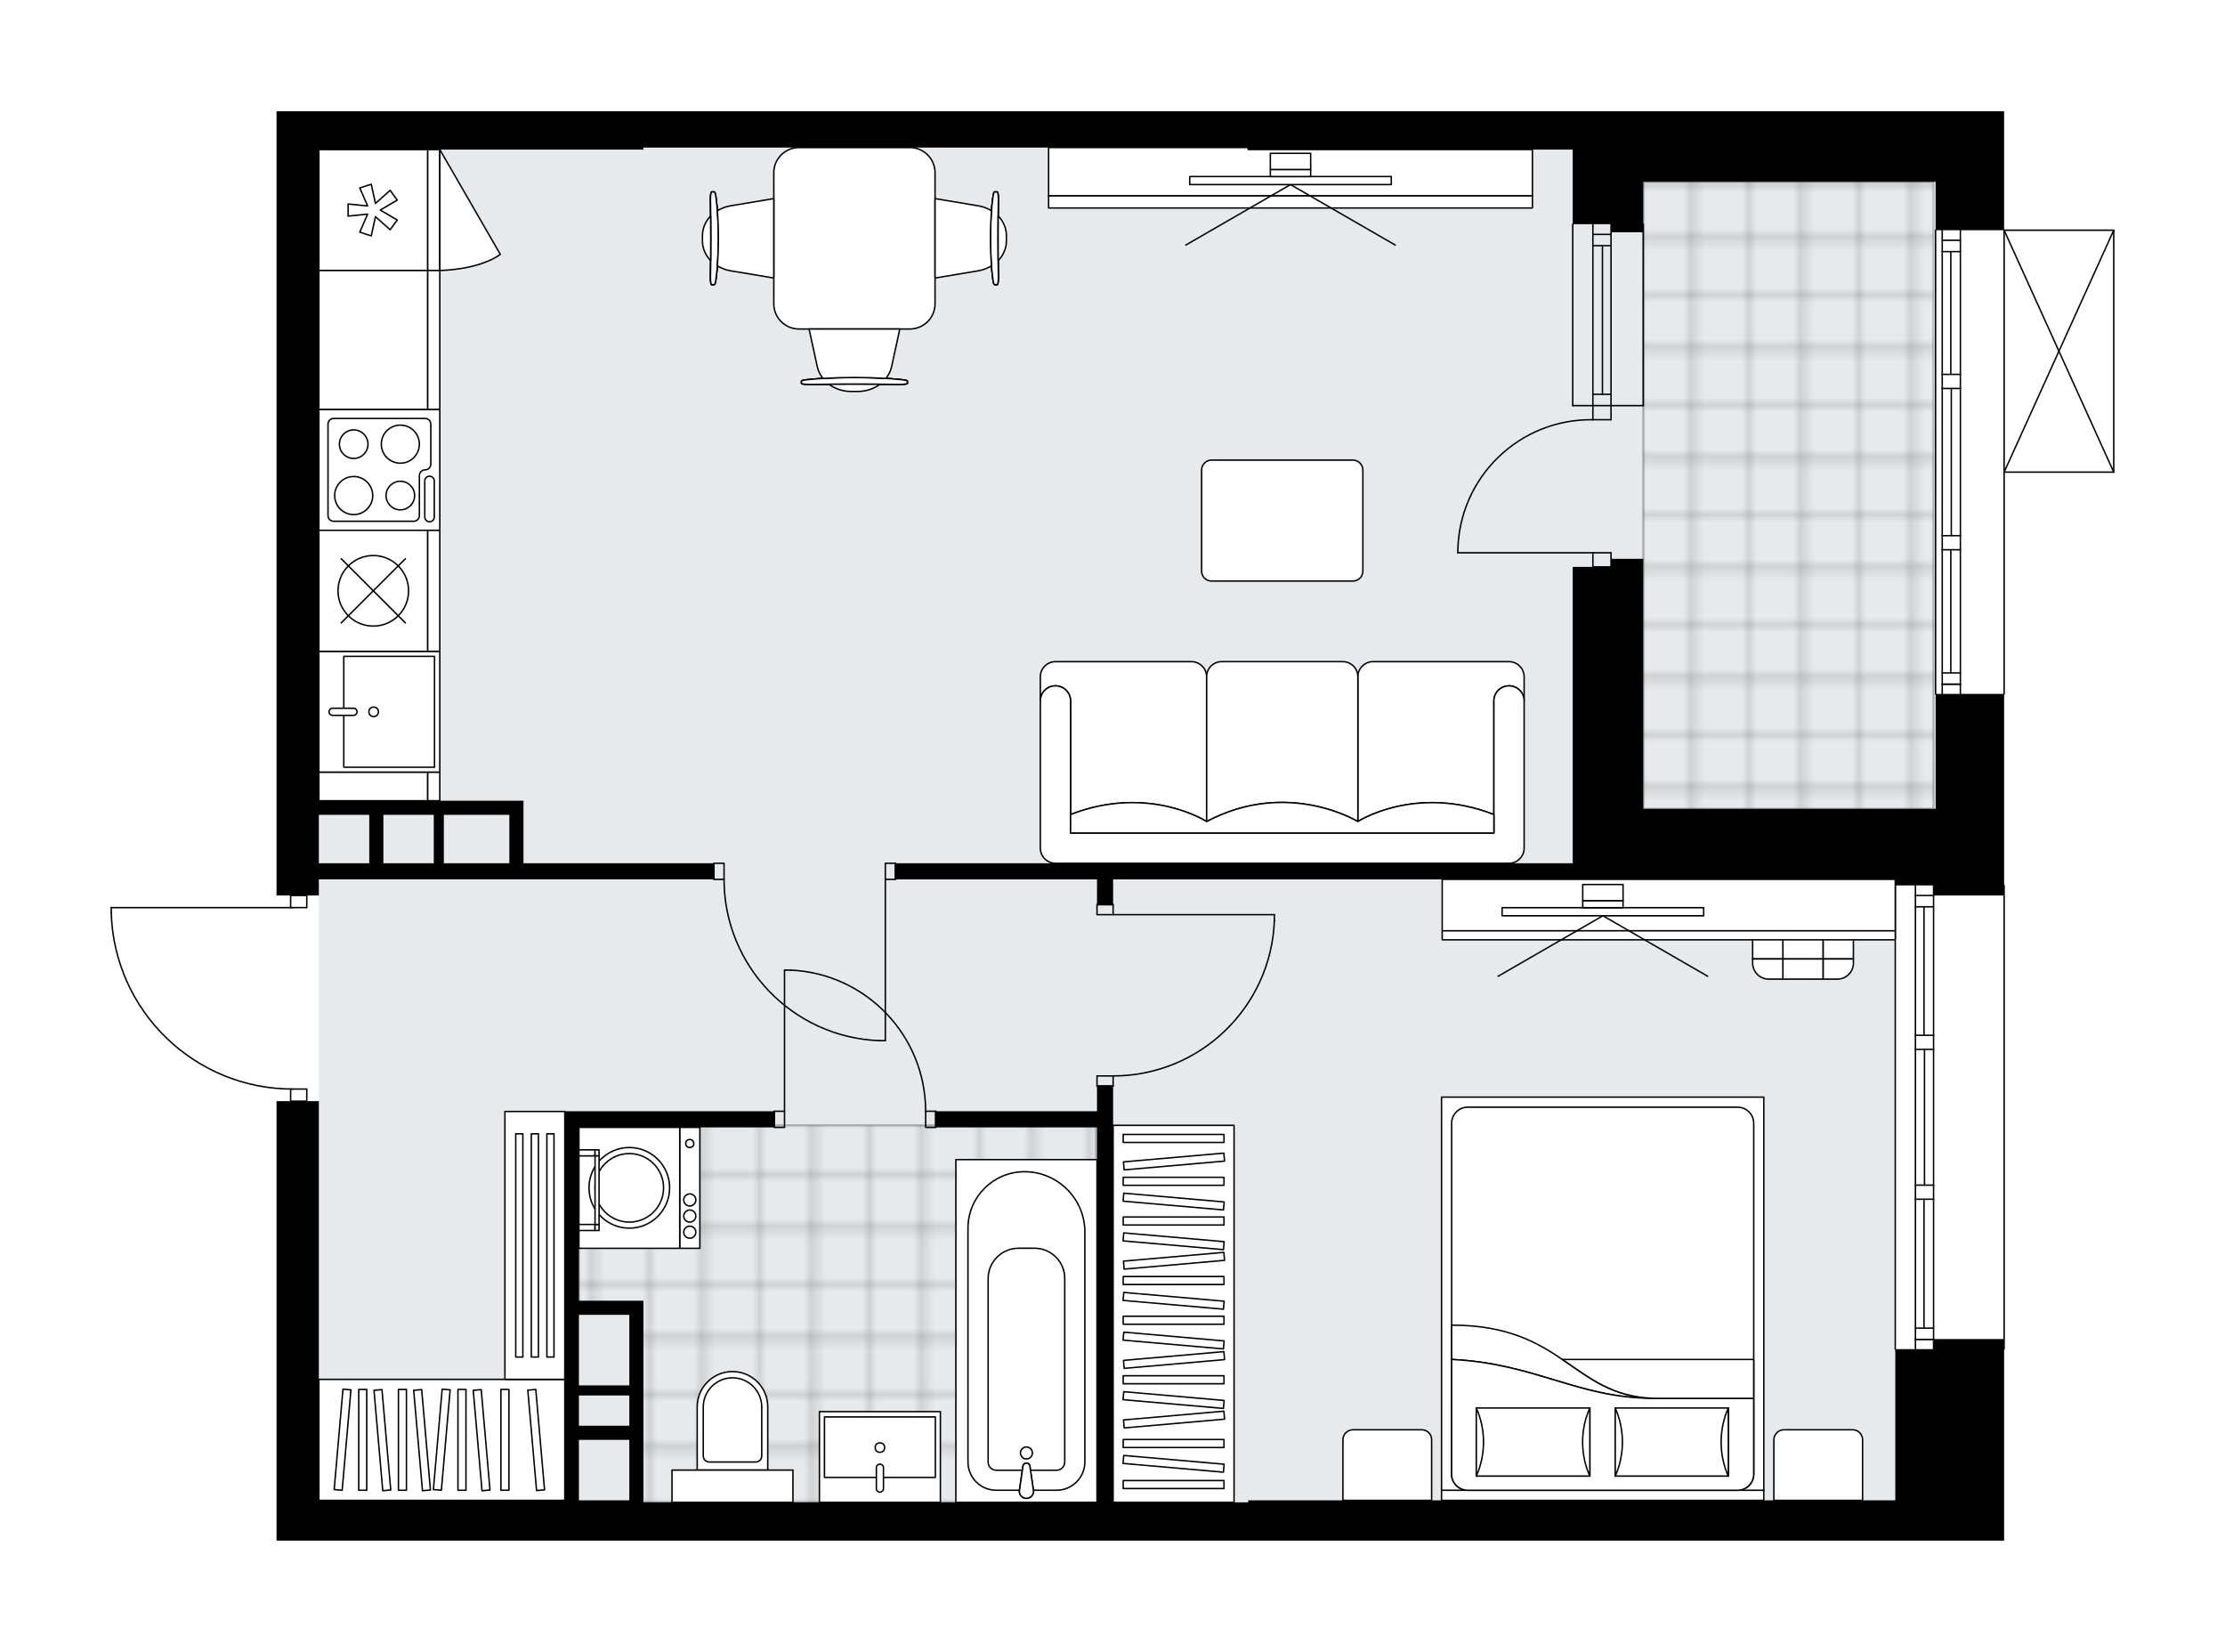 <svg xmlns="http://www.w3.org/2000/svg" xmlns:xlink="http://www.w3.org/1999/xlink" height="1484.72px" id="Layer_1" style="enable-background:new 0 0 2000 1484.72;" version="1.1" viewBox="0 0 2000 1484.72" width="2000px" x="0px" y="0px" xml:space="preserve">
<style type="text/css">
	.st0{fill:none;}
	.st1{opacity:0.25;fill:none;stroke:#000000;stroke-width:0.4;stroke-miterlimit:10;}
	.st2{fill:#FFFFFF;}
	.st3{fill:#E7EAEC;}
	
		.st4{fill:url(#SVGID_1_);stroke:#000000;stroke-width:2;stroke-linecap:round;stroke-linejoin:round;stroke-miterlimit:10;stroke-opacity:0.25;}
	
		.st5{fill:url(#SVGID_00000158730931149298226330000002073509644809171856_);stroke:#000000;stroke-width:2;stroke-linecap:round;stroke-linejoin:round;stroke-miterlimit:10;stroke-opacity:0.25;}
	.st6{fill:none;stroke:#000000;stroke-width:1.3;stroke-linecap:round;stroke-linejoin:round;stroke-miterlimit:10;}
	.st7{fill:#FFFFFF;stroke:#000000;stroke-width:1.3;stroke-linecap:round;stroke-linejoin:round;stroke-miterlimit:10;}
	.st8{fill:none;stroke:#000000;stroke-width:1.3;stroke-linecap:round;stroke-linejoin:round;stroke-dasharray:1.812;}
	.st9{fill:none;stroke:#000000;stroke-width:1.3;stroke-linecap:round;stroke-linejoin:round;}
	.st10{fill:none;stroke:#000000;stroke-width:1.3;stroke-linecap:round;stroke-linejoin:round;stroke-dasharray:10.052,10.052;}
	.st11{font-family: 'Arial-BoldMT','Arial'; font-weight:bold;}
	.st12{font-size:94.972px;}
	.st13{font-size:80.361px;}
	.st14{font-family: 'ArialMT','Arial';}
	.st15{font-size:40px;}
</style>
<pattern height="14.57" id="New_Pattern_Swatch_2" patternUnits="userSpaceOnUse" style="overflow:visible;" viewBox="7.49 -22.06 14.57 14.57" width="14.57" x="2510.7" y="-4936.28">
	<g>
		<rect class="st0" height="14.57" width="14.57" x="7.49" y="-22.06" />
		<g>
			<rect class="st1" height="7.29" width="7.29" x="14.77" y="-7.49" />
		</g>
		<g>
			<rect class="st1" height="7.29" width="7.29" x="0.2" y="-7.49" />
		</g>
		<g>
			<rect class="st1" height="7.29" width="7.29" x="22.06" y="-14.77" />
		</g>
		<g>
			<rect class="st1" height="7.29" width="7.29" x="7.49" y="-14.77" />
			<rect class="st1" height="7.29" width="7.29" x="14.77" y="-22.06" />
		</g>
		<g>
			<rect class="st1" height="7.29" width="7.29" x="0.2" y="-22.06" />
		</g>
		<g>
			<rect class="st1" height="7.29" width="7.29" x="22.06" y="-29.35" />
		</g>
		<g>
			<rect class="st1" height="7.29" width="7.29" x="7.49" y="-29.35" />
		</g>
	</g>
</pattern>
<path class="st2" d="M1900.63,206.82  c0,0.03,0.02,0.06,0.02,0.09v217.44c0,0.03-0.01,0.06-0.02,0.09c-0.01,0.05-0.01,0.1-0.03,0.15c-0.02,0.04-0.04,0.07-0.07,0.11  c-0.02,0.03-0.04,0.07-0.07,0.1c-0.04,0.04-0.09,0.07-0.14,0.1c-0.02,0.01-0.04,0.03-0.06,0.04c0,0,0,0-0.01,0  c-0.08,0.03-0.16,0.05-0.26,0.06c0,0,0,0-0.01,0c0,0,0,0,0,0c0,0,0,0,0,0h-97.89v198.67c0,0.36-0.29,0.65-0.65,0.65v102.63v68.21  c0.36,0,0.65,0.29,0.65,0.65v416.76c0,0.36-0.29,0.65-0.65,0.65v171.49h-97.85h-255.49h-326.16h-543.6H286.62h-38.05v-144.96V989.7  h12.03v-10.25c-41.92-0.62-81.48-16.99-111.62-46.25c-30.74-29.84-48.36-69.86-49.63-112.68c0,0,0-0.01,0-0.01c0,0,0-0.01,0-0.01  v-4.75c0-0.36,0.29-0.65,0.65-0.65h160.6v-10.22h-12.03V100h38.05h291.73h543.6h326.16h255.49h97.85v63.42v42.84H1900  c0,0,0,0,0.01,0c0.04,0,0.08,0.02,0.13,0.03c0.04,0.01,0.09,0.01,0.13,0.03c0,0,0,0,0.01,0c0.02,0.01,0.04,0.03,0.06,0.04  c0.05,0.03,0.1,0.06,0.14,0.1c0.03,0.03,0.05,0.07,0.07,0.1c0.02,0.04,0.05,0.07,0.07,0.11  C1900.62,206.72,1900.62,206.77,1900.63,206.82z" id="background" />
<g id="floor">
	<polygon class="st3" points="1739.12,756.3 1737.03,130.26 1030.03,132.62 286.62,132.62 286.62,135.1 285.61,135.1 286.62,437.11    286.62,1350.29 1703.61,1350.29 1703.61,756.42  " />
	<pattern id="SVGID_1_" patternTransform="matrix(6.588 0 0 6.588 56923.445 8525.21)" xlink:href="#New_Pattern_Swatch_2">
	</pattern>
	<rect class="st4" height="563.54" width="260.93" x="1477.11" y="163.42" />
	
		<pattern id="SVGID_00000145023686061505493650000003325819128323114925_" patternTransform="matrix(6.588 0 0 6.588 56923.445 8525.21)" xlink:href="#New_Pattern_Swatch_2">
	</pattern>
	
		<polygon points="   520.37,1011.44 520.37,1175.18 574.31,1175.18 574.31,1350.29 985.15,1350.29 985.15,1011.44  " style="fill:url(#SVGID_00000145023686061505493650000003325819128323114925_);stroke:#000000;stroke-width:2;stroke-linecap:round;stroke-linejoin:round;stroke-miterlimit:10;stroke-opacity:0.25;" />
	<g id="LWPOLYLINE_00000034790487765632956010000009479593930263803298_">
		<rect class="st6" height="10.87" width="14.5" x="261.25" y="978.83" />
	</g>
	<g id="LWPOLYLINE_00000157289787585898506790000015308013850744374170_">
		<rect class="st6" height="10.87" width="14.5" x="261.25" y="804.87" />
	</g>
	<g id="LWPOLYLINE_00000183971010745841528800000015673766606438895283_">
		<path class="st6" d="M100,820.5c2.61,88.19,74.85,158.33,163.08,158.33" />
	</g>
	<g id="LINE_00000029763477889553108350000012715626117566389389_">
		<line class="st6" x1="263.08" x2="100" y1="815.75" y2="815.75" />
	</g>
	<g id="LINE_00000053533126916836974930000017687760239265353613_">
		<line class="st6" x1="100" x2="100" y1="815.75" y2="820.5" />
	</g>
	<g id="LWPOLYLINE_00000019636426528892918970000014278942916897927070_">
		<rect class="st6" height="14.5" width="9.06" x="696.13" y="998.76" />
	</g>
	<g id="LWPOLYLINE_00000059268937474326455540000016712659131224888714_">
		<rect class="st6" height="14.5" width="9.06" x="832.04" y="998.76" />
	</g>
	<g id="LINE_00000105420356844837284890000018189811654834186687_">
		<line class="st6" x1="696.13" x2="696.13" y1="998.76" y2="1013.26" />
	</g>
	<g id="LINE_00000004520028305469873490000004250337319528822686_">
		<line class="st6" x1="841.1" x2="841.1" y1="998.76" y2="1013.26" />
	</g>
	<g id="LINE_00000040556401702594090960000000603763906960285847_">
		<line class="st6" x1="705.19" x2="705.19" y1="998.76" y2="871.92" />
	</g>
	<g id="ARC_00000094595432414844707170000013169496505789630338_">
		<path class="st6" d="M710.63,871.92c67.87,3.02,121.36,58.9,121.4,126.84" />
	</g>
	<g id="LINE_00000087377408411083437230000010674617185732096425_">
		<line class="st6" x1="705.19" x2="710.63" y1="871.92" y2="871.92" />
	</g>
	<g id="LWPOLYLINE_00000098930668262470684110000015143969010718490761_">
		<rect class="st6" height="9.06" width="14.5" x="986.06" y="813.03" />
	</g>
	<g id="LWPOLYLINE_00000002352212128209332940000003038396923393626535_">
		<rect class="st6" height="9.06" width="14.5" x="986.06" y="967.05" />
	</g>
	<g id="LINE_00000177455288003718406260000006216200531239985082_">
		<line class="st6" x1="1000.55" x2="986.06" y1="813.03" y2="813.03" />
	</g>
	<g id="LINE_00000110440651569388290900000010821745986125549186_">
		<line class="st6" x1="1000.55" x2="986.06" y1="976.11" y2="976.11" />
	</g>
	<g id="LINE_00000039107357880368893420000013828208394136134565_">
		<line class="st6" x1="1000.55" x2="1145.51" y1="822.09" y2="822.09" />
	</g>
	<g id="LINE_00000052787551307900569080000010791600755437131399_">
		<line class="st6" x1="1145.51" x2="1145.51" y1="827.52" y2="822.09" />
	</g>
	<g id="ARC_00000085229718082734155320000012647432713318160062_">
		<path class="st6" d="M1145.51,827.52c-3.02,77.89-67.02,139.49-144.96,139.53" />
	</g>
	<g id="LWPOLYLINE_00000083784418481294650410000015307530866584705726_">
		<rect class="st6" height="14.5" width="9.06" x="795.8" y="775.88" />
	</g>
	<g id="LWPOLYLINE_00000039130351031176940880000004933281850601473457_">
		<rect class="st6" height="14.5" width="9.06" x="641.77" y="775.88" />
	</g>
	<g id="LINE_00000005263069696874998750000003137427179645668251_">
		<line class="st6" x1="804.86" x2="804.86" y1="790.38" y2="775.88" />
	</g>
	<g id="LINE_00000076576705379679150810000003855116815762663862_">
		<line class="st6" x1="641.77" x2="641.77" y1="790.38" y2="775.88" />
	</g>
	<g id="LINE_00000098211373877531852780000017376281325277204377_">
		<line class="st6" x1="795.8" x2="795.8" y1="790.38" y2="935.34" />
	</g>
	<g id="LINE_00000007412244449836676360000000481428695712121011_">
		<line class="st6" x1="790.36" x2="795.8" y1="935.34" y2="935.34" />
	</g>
	<g id="ARC_00000176755385059024412520000001361700069843613627_">
		<path class="st6" d="M790.36,935.34c-77.89-3.02-139.49-67.02-139.53-144.96" />
	</g>
	<g id="ARC_00000074404117105455590580000011397318039974816167_">
		<path class="st6" d="M1310.41,496.83c0-0.59,0-1.19,0.01-1.78c0.99-66.05,55.34-118.8,121.39-117.81" />
	</g>
	<g id="LINE_00000069397531167087046980000009477216444614670992_">
		<line class="st6" x1="1431.81" x2="1310.41" y1="496.83" y2="496.83" />
	</g>
	<g id="LINE_00000168818099699137848860000002050253614429155479_">
		<line class="st6" x1="1431.81" x2="1431.81" y1="364.55" y2="377.24" />
	</g>
	<g id="LINE_00000005981853291950909930000009171582957455974786_">
		<line class="st6" x1="1431.81" x2="1448.12" y1="377.24" y2="377.24" />
	</g>
	<g id="LINE_00000046303767923202244450000006821125728964258719_">
		<line class="st6" x1="1448.12" x2="1448.12" y1="377.24" y2="364.55" />
	</g>
	<g id="LINE_00000158736804790061682760000009938342361098541980_">
		<line class="st6" x1="1448.12" x2="1448.12" y1="509.52" y2="496.83" />
	</g>
	<g id="LINE_00000044874316568282896240000013259317825783737734_">
		<line class="st6" x1="1448.12" x2="1431.81" y1="496.83" y2="496.83" />
	</g>
	<g id="LINE_00000062904470484061038380000001472775016877238915_">
		<line class="st6" x1="1431.81" x2="1431.81" y1="496.83" y2="509.52" />
	</g>
	<g id="LINE_00000078766363388305196620000008480017684828411561_">
		<line class="st6" x1="1448.12" x2="1431.81" y1="509.52" y2="509.52" />
	</g>
	<g id="LINE_00000090999088952520442520000002750364172180326559_">
		<line class="st6" x1="1703.61" x2="1703.61" y1="1212.58" y2="795.81" />
	</g>
	<g id="LINE_00000159470020605220296270000002573114517750381441_">
		<line class="st6" x1="1721.73" x2="1738.04" y1="1203.84" y2="1203.84" />
	</g>
	<g id="LINE_00000003074528956266553960000005012026707540189081_">
		<line class="st6" x1="1721.73" x2="1738.04" y1="804.87" y2="804.87" />
	</g>
	<g id="LINE_00000013184367699517854480000014055753919523757751_">
		<line class="st6" x1="1729.44" x2="1729.44" y1="1077.88" y2="1193.69" />
	</g>
	<g id="LINE_00000070806797163593045080000012360474810965298836_">
		<line class="st6" x1="1729.44" x2="1729.44" y1="815.02" y2="930.51" />
	</g>
	<g id="LINE_00000085248366101575555400000005519557804934619809_">
		<line class="st6" x1="1738.04" x2="1721.73" y1="815.02" y2="815.02" />
	</g>
	<g id="LINE_00000108998173715514508840000003750699774109723324_">
		<line class="st6" x1="1721.73" x2="1738.04" y1="1203.84" y2="1203.84" />
	</g>
	<g id="LINE_00000072270088640937757070000005371822961564851883_">
		<line class="st6" x1="1738.04" x2="1721.73" y1="1193.69" y2="1193.69" />
	</g>
	<g id="LINE_00000082330185221822891160000005328944839974180280_">
		<line class="st6" x1="1721.73" x2="1738.04" y1="1065.2" y2="1065.2" />
	</g>
	<g id="LINE_00000072264379988664839290000016157242430571111567_">
		<line class="st6" x1="1738.04" x2="1738.04" y1="1065.2" y2="1077.88" />
	</g>
	<g id="LINE_00000173125415193942069950000007003088672124361875_">
		<line class="st6" x1="1738.04" x2="1721.73" y1="1077.88" y2="1077.88" />
	</g>
	<g id="LINE_00000011005006136710076550000009703297060208347278_">
		<line class="st6" x1="1721.73" x2="1721.73" y1="1077.88" y2="1065.2" />
	</g>
	<g id="LINE_00000114057545989598405920000008560765931528373427_">
		<line class="st6" x1="1801.46" x2="1801.46" y1="795.81" y2="1212.58" />
	</g>
	<g id="LINE_00000019666826870541275820000012605092596881446328_">
		<line class="st6" x1="1721.73" x2="1738.04" y1="930.51" y2="930.51" />
	</g>
	<g id="LINE_00000152982055329757797940000004321265645599221151_">
		<line class="st6" x1="1738.04" x2="1738.04" y1="930.51" y2="943.19" />
	</g>
	<g id="LINE_00000111878761849352765250000013691469711562969763_">
		<line class="st6" x1="1738.04" x2="1721.73" y1="943.19" y2="943.19" />
	</g>
	<g id="LINE_00000088834238293062000180000015738920980518379167_">
		<line class="st6" x1="1721.73" x2="1721.73" y1="943.19" y2="930.51" />
	</g>
	<g id="LINE_00000085937387837632871270000017724050385149870502_">
		<line class="st6" x1="1729.89" x2="1729.89" y1="943.19" y2="1065.2" />
	</g>
	<g id="LWPOLYLINE_00000076604478664581585750000011501135989904903831_">
		<line class="st6" x1="1721.73" x2="1721.73" y1="930.51" y2="795.81" />
	</g>
	<g id="LWPOLYLINE_00000143575101827289063570000014046646636074255251_">
		<line class="st6" x1="1721.73" x2="1721.73" y1="943.19" y2="1065.2" />
	</g>
	<g id="LWPOLYLINE_00000076561744190796111750000007996363637760938399_">
		<line class="st6" x1="1721.73" x2="1721.73" y1="1077.88" y2="1212.58" />
	</g>
	<g id="LWPOLYLINE_00000129204442551817735980000009253463859796524931_">
		<line class="st6" x1="1738.04" x2="1738.04" y1="930.51" y2="795.81" />
	</g>
	<g id="LWPOLYLINE_00000000911816614729057460000004626284506898405810_">
		<line class="st6" x1="1738.04" x2="1738.04" y1="943.19" y2="1065.2" />
	</g>
	<g id="LWPOLYLINE_00000020401202729237199320000013814820235258636437_">
		<line class="st6" x1="1738.04" x2="1738.04" y1="1077.88" y2="1212.58" />
	</g>
	<g id="LINE_00000179612199340256889140000003853545754159520911_">
		<line class="st6" x1="1739.85" x2="1739.85" y1="623.67" y2="206.91" />
	</g>
	<g id="LINE_00000047753100368404122100000013155424458179720637_">
		<line class="st6" x1="1745.83" x2="1762.14" y1="614.94" y2="614.94" />
	</g>
	<g id="LINE_00000134954892612538004930000016524833579631208894_">
		<line class="st6" x1="1745.83" x2="1762.14" y1="215.97" y2="215.97" />
	</g>
	<g id="LINE_00000160898403244186328920000001420888684702581382_">
		<line class="st6" x1="1753.54" x2="1753.54" y1="494.11" y2="604.79" />
	</g>
	<g id="LINE_00000129894553032371932020000013872578476552995259_">
		<line class="st6" x1="1753.54" x2="1753.54" y1="226.12" y2="336.47" />
	</g>
	<g id="LINE_00000052816662156062682780000017033594716698955671_">
		<line class="st6" x1="1762.14" x2="1745.83" y1="226.12" y2="226.12" />
	</g>
	<g id="LINE_00000121263719049024435100000015634667933983707803_">
		<line class="st6" x1="1745.83" x2="1762.14" y1="614.94" y2="614.94" />
	</g>
	<g id="LINE_00000101073941493014708300000017025572987312863658_">
		<line class="st6" x1="1762.14" x2="1745.83" y1="604.79" y2="604.79" />
	</g>
	<g id="LINE_00000161596320360999429480000002572581740646866822_">
		<line class="st6" x1="1745.83" x2="1762.14" y1="481.43" y2="481.43" />
	</g>
	<g id="LINE_00000011031030868173450390000018020506595762562176_">
		<line class="st6" x1="1762.14" x2="1762.14" y1="481.43" y2="494.11" />
	</g>
	<g id="LINE_00000152979224630849554600000011140465053736097187_">
		<line class="st6" x1="1762.14" x2="1745.83" y1="494.11" y2="494.11" />
	</g>
	<g id="LINE_00000132067944053072475590000000566777022441021857_">
		<line class="st6" x1="1745.83" x2="1745.83" y1="494.11" y2="481.43" />
	</g>
	<g id="LINE_00000119803018625680639790000003437185751954742458_">
		<line class="st6" x1="1801.46" x2="1801.46" y1="206.91" y2="623.67" />
	</g>
	<g id="LINE_00000009577612101401494410000007292019946694719883_">
		<line class="st6" x1="1745.83" x2="1762.14" y1="336.47" y2="336.47" />
	</g>
	<g id="LINE_00000174569520722459885960000003131212589774805669_">
		<line class="st6" x1="1762.14" x2="1762.14" y1="336.47" y2="349.15" />
	</g>
	<g id="LINE_00000075162252126449400770000003367891269987820201_">
		<line class="st6" x1="1762.14" x2="1745.83" y1="349.15" y2="349.15" />
	</g>
	<g id="LINE_00000003794836028951784080000015579069704067174055_">
		<line class="st6" x1="1745.83" x2="1745.83" y1="349.15" y2="336.47" />
	</g>
	<g id="LINE_00000036946853599334990290000004225864907126880944_">
		<line class="st6" x1="1753.99" x2="1753.99" y1="349.15" y2="481.43" />
	</g>
	<g id="LWPOLYLINE_00000156567817079986215960000001153179335854227632_">
		<line class="st6" x1="1745.83" x2="1745.83" y1="336.47" y2="206.91" />
	</g>
	<g id="LWPOLYLINE_00000078033962267869601630000005584075879860375735_">
		<line class="st6" x1="1745.83" x2="1745.83" y1="349.15" y2="481.43" />
	</g>
	<g id="LWPOLYLINE_00000178191927245807649930000002903662913745320889_">
		<line class="st6" x1="1745.83" x2="1745.83" y1="494.11" y2="623.67" />
	</g>
	<g id="LWPOLYLINE_00000029026882539193721390000012908381182609470875_">
		<line class="st6" x1="1762.14" x2="1762.14" y1="336.47" y2="206.91" />
	</g>
	<g id="LWPOLYLINE_00000036972943886339607810000014443436324668171956_">
		<line class="st6" x1="1762.14" x2="1762.14" y1="349.15" y2="481.43" />
	</g>
	<g id="LWPOLYLINE_00000150091511518113973330000008175910881438051740_">
		<line class="st6" x1="1762.14" x2="1762.14" y1="494.11" y2="623.67" />
	</g>
	<g id="LINE_00000123405237958038051040000008562725106175577000_">
		<line class="st6" x1="1431.81" x2="1431.81" y1="364.55" y2="201.47" />
	</g>
	<g id="LINE_00000083084466262841086200000007698008103424780172_">
		<line class="st6" x1="1448.12" x2="1448.12" y1="364.55" y2="201.47" />
	</g>
	<g id="LINE_00000024688248511986583480000006780641718093801102_">
		<line class="st6" x1="1440.41" x2="1440.41" y1="354.41" y2="220.81" />
	</g>
	<g id="LINE_00000173127392108846265060000008781559729972767117_">
		<line class="st6" x1="1431.81" x2="1448.12" y1="210.66" y2="210.66" />
	</g>
	<g id="LINE_00000096057701909462142090000015140503281037375108_">
		<line class="st6" x1="1431.81" x2="1448.12" y1="354.41" y2="354.41" />
	</g>
	<g id="LINE_00000005980595664955599690000000450063917893206708_">
		<line class="st6" x1="1413.69" x2="1413.69" y1="364.55" y2="201.47" />
	</g>
	<g id="LINE_00000096026124473154819330000007978525385206532497_">
		<line class="st6" x1="1477.11" x2="1477.11" y1="201.47" y2="364.55" />
	</g>
	<g id="LINE_00000092432492433305185330000017230443857011089598_">
		<line class="st6" x1="1431.8" x2="1448.11" y1="220.81" y2="220.81" />
	</g>
	<g id="LINE_00000176763048604697990620000008230445330101222074_">
		<line class="st6" x1="1413.69" x2="1477.11" y1="364.55" y2="364.55" />
	</g>
	<g id="LINE_00000150793983187254678000000006849595879785896874_">
		<line class="st6" x1="1900" x2="1900" y1="206.91" y2="424.35" />
	</g>
	<g id="LINE_00000092450197564378475740000012432633986206058939_">
		<line class="st6" x1="1900" x2="1801.46" y1="424.35" y2="424.35" />
	</g>
	<g id="LINE_00000114072393379846824420000002400693108235914660_">
		<line class="st6" x1="1801.46" x2="1900" y1="206.91" y2="206.91" />
	</g>
	<g id="LWPOLYLINE_00000165200459589028544970000008980637111042436540_">
		<line class="st6" x1="1801.46" x2="1900" y1="424.35" y2="206.91" />
	</g>
	<g id="LWPOLYLINE_00000173860587978385243210000012526474335602276502_">
		<line class="st6" x1="1801.46" x2="1900" y1="206.91" y2="424.35" />
	</g>
	<path d="M1703.61,100h-255.49h-326.16h-543.6H286.62h-38.05v704.87h38.05v-14.5h355.15v-14.5H470.54v-43.49v-12.68H389H286.62   V134.43h291.73v-1.81h543.6v1.81h291.73v28.99v38.05h34.43v7.25h28.99v-7.25v-38.05h226.5h36.24v43.49h61.61v-43.49V100H1703.61z    M398.96,732.39h58.89v43.49h-58.89V732.39z M344.6,732.39H389h0.91v43.49h-45.3V732.39z M331.92,732.39v43.49h-45.3v-43.49H331.92   z" />
	<polygon points="1739.85,726.96 1703.61,726.96 1477.11,726.96 1477.11,509.52 1477.11,502.27 1448.12,502.27 1448.12,509.52    1413.69,509.52 1413.69,726.96 1413.69,775.88 804.86,775.88 804.86,790.38 986.06,790.38 986.06,813.03 1000.55,813.03    1000.55,790.38 1413.69,790.38 1703.61,790.38 1703.61,795.81 1738.04,795.81 1738.04,804.87 1801.46,804.87 1801.46,795.81    1801.46,726.96 1801.46,623.67 1739.85,623.67  " />
	<path d="M1738.04,1212.58h-34.43v135.9h-255.49h-326.16v1.81h-121.4V976.11h-14.5v22.65H841.1v14.5h144.96v337.03h-407.7v-1.81   v-94.23v-9.06v-63.42v-12.68h-57.98v-155.83h175.77v-14.5H520.37h-12.68v349.72H286.62v-108.72V989.7h-38.05v250.06v144.96h38.05   h291.73h543.6h326.16h255.49h97.85v-172.14v-9.06h-63.42V1212.58z M520.37,1181.77h45.3v63.42h-45.3V1181.77z M520.37,1254.25h45.3   v27.18h-45.3V1254.25z M520.37,1348.48v-54.36h45.3v54.36H520.37z" />
</g>
<g id="mebel">
	<g>
		
			<rect class="st7" height="18.12" transform="matrix(6.123234e-17 -1 1 6.123234e-17 -447.584 1687.649)" width="108.72" x="565.67" y="1058.56" />
		
			<rect class="st7" height="90.6" transform="matrix(6.123234e-17 -1 1 6.123234e-17 -501.944 1633.288)" width="108.72" x="511.31" y="1022.32" />
		<g id="CIRCLE_00000117656308106394735020000014232700431368238743_">
			<circle class="st7" cx="565.67" cy="1067.62" r="36.24" />
		</g>
		<g id="CIRCLE_00000070815191896083389290000005524467817833217409_">
			<circle class="st7" cx="565.67" cy="1067.62" r="30.8" />
		</g>
		<g id="CIRCLE_00000176745612342802994030000015354635325581272504_">
			<circle class="st7" cx="620.03" cy="1027.75" r="3.62" />
		</g>
		<g id="CIRCLE_00000027591235896957800670000000765291041874109080_">
			<circle class="st7" cx="620.03" cy="1078.49" r="5.44" />
		</g>
		<g id="CIRCLE_00000036237872204118026520000000387607673298881934_">
			<circle class="st7" cx="620.03" cy="1092.98" r="5.44" />
		</g>
		<g id="CIRCLE_00000176760251590527972860000015715769455140757667_">
			<circle class="st7" cx="620.03" cy="1107.48" r="5.44" />
		</g>
	</g>
	<g>
		<rect class="st7" height="308.04" width="126.84" x="859.22" y="1042.25" />
		<g id="ARC_00000112628438764027386260000006051226365232501163_">
			<path class="st7" d="M916.38,1339.43c-0.09,0.61-0.09,1.22,0,1.83c0.5,3.46,3.71,5.85,7.17,5.35s5.85-3.71,5.35-7.17l-3.23-22.13     c-0.3-1.02-1.1-1.82-2.13-2.13c-1.67-0.5-3.43,0.45-3.93,2.13L916.38,1339.43z" />
		</g>
		<path class="st7" d="M949.63,1339.42H928.9l-3.23-22.12c-0.3-1.02-1.1-1.82-2.13-2.13c-1.67-0.5-3.43,0.45-3.93,2.13l-3.23,22.12    h-20.92c-14.01,0-25.37-11.36-25.37-25.37v-210.15c0-28.04,22.73-50.77,50.77-50.77c30,0,54.32,24.32,54.32,54.32v206.42    C975.19,1327.98,963.75,1339.42,949.63,1339.42z" />
		<path class="st7" d="M949.69,1321.43h-23.42l-0.6-4.13c-0.3-1.02-1.1-1.82-2.13-2.13c-1.67-0.5-3.43,0.45-3.93,2.13l-0.6,4.13    h-23.55c-4,0-7.25-3.25-7.25-7.25v-164.94c0-15.1,12.24-27.35,27.35-27.35h14.33c15.01,0,27.18,12.17,27.18,27.18v164.98    C957.07,1318.13,953.76,1321.43,949.69,1321.43z" />
		<g id="ARC_00000098221944996897066330000012667744343004197272_">
			<path class="st7" d="M916.38,1339.43c-0.09,0.61-0.09,1.22,0,1.83c0.5,3.46,3.71,5.85,7.17,5.35s5.85-3.71,5.35-7.17l-3.23-22.13     c-0.3-1.02-1.1-1.82-2.13-2.13c-1.67-0.5-3.43,0.45-3.93,2.13L916.38,1339.43z" />
		</g>
		<circle class="st7" cx="922.64" cy="1305.9" r="5.38" />
	</g>
	<g>
		
			<rect class="st7" height="81.54" transform="matrix(-1 -4.496948e-11 4.496948e-11 -1 1581.836 2619.04)" width="108.73" x="736.55" y="1268.75" />
		
			<rect class="st7" height="54.36" transform="matrix(-1 -4.493618e-11 4.493618e-11 -1 1581.873 2601.401)" width="99.66" x="741.11" y="1273.52" />
		<path class="st7" d="M790.94,1315.98L790.94,1315.98c1.77,0,3.2,1.43,3.2,3.2v18.79c0,1.77-1.43,3.2-3.2,3.2l0,0    c-1.77,0-3.2-1.43-3.2-3.2v-18.79C787.73,1317.41,789.17,1315.98,790.94,1315.98z" />
		<circle class="st7" cx="790.94" cy="1301.05" r="4.26" />
	</g>
	<g>
		<path class="st7" d="M658.41,1232.75L658.41,1232.75c-17.51,0-31.71,14.2-31.71,31.71v56.84h63.42v-56.84    C690.12,1246.95,675.92,1232.75,658.41,1232.75z" />
		<rect class="st7" height="28.99" width="108.72" x="604.05" y="1321.3" />
		<path class="st7" d="M658.41,1238.37L658.41,1238.37c-14.51,0-26.27,11.76-26.27,26.27v43.97c0,3,2.43,5.44,5.44,5.44h41.68    c3,0,5.44-2.43,5.44-5.44v-43.97C684.69,1250.14,672.92,1238.37,658.41,1238.37z" />
	</g>
	<g>
		
			<rect class="st7" height="14.5" transform="matrix(4.600948e-11 -1 1 4.600948e-11 -575.621 1630.861)" width="5.44" x="524.9" y="1095.99" />
		
			<rect class="st7" height="3.62" transform="matrix(4.600948e-11 -1 1 4.600948e-11 -566.561 1639.921)" width="5.44" x="533.96" y="1101.43" />
		
			<rect class="st7" height="14.5" transform="matrix(4.216189e-11 -1 1 4.216189e-11 -508.577 1563.816)" width="5.44" x="524.9" y="1028.95" />
		
			<rect class="st7" height="3.62" transform="matrix(4.216189e-11 -1 1 4.216189e-11 -499.517 1572.876)" width="5.44" x="533.96" y="1034.38" />
		
			<rect class="st7" height="3.62" transform="matrix(-4.496688e-11 1 -1 -4.496688e-11 1606.398 533.039)" width="61.61" x="505.88" y="1067.91" />
	</g>
	<g>
		
			<rect class="st7" height="108.72" transform="matrix(6.123234e-17 -1 1 6.123234e-17 -298.761 980.727)" width="108.73" x="286.62" y="585.38" />
		
			<rect class="st7" height="81.54" transform="matrix(6.123234e-17 -1 1 6.123234e-17 -289.961 989.565)" width="99.66" x="299.97" y="598.99" />
		<path class="st7" d="M320.94,639.76L320.94,639.76c0,1.77-1.43,3.2-3.2,3.2h-18.79c-1.77,0-3.2-1.43-3.2-3.2l0,0    c0-1.77,1.43-3.2,3.2-3.2h18.79C319.5,636.56,320.94,637.99,320.94,639.76z" />
		<circle class="st7" cx="335.86" cy="639.76" r="4.26" />
	</g>
	<g>
		
			<rect class="st7" height="108.72" transform="matrix(6.123234e-17 -1 1 6.123234e-17 -81.316 763.281)" width="108.72" x="286.62" y="367.94" />
		<path class="st7" d="M299.96,468.51h71.88c2.84,0,5.13-2.3,5.13-5.13v-35.94c0-2.84,2.3-5.13,5.13-5.13h0    c2.84,0,5.13-2.3,5.13-5.13v-35.94c0-2.84-2.3-5.13-5.13-5.13h-82.14c-2.84,0-5.13,2.3-5.13,5.13v82.14    C294.83,466.21,297.13,468.51,299.96,468.51z" />
		<path class="st7" d="M390.38,432.29v32.39c0,2.36-1.92,4.28-4.28,4.28l0,0c-2.36,0-4.28-1.92-4.28-4.28v-32.39    c0-2.36,1.92-4.28,4.28-4.28l0,0C388.46,428.01,390.38,429.93,390.38,432.29z" />
		<circle class="st7" cx="317.93" cy="445.4" r="17.11" />
		<circle class="st7" cx="359.86" cy="399.2" r="17.11" />
		<circle class="st7" cx="359.86" cy="445.4" r="12.84" />
		<circle class="st7" cx="317.93" cy="399.2" r="12.84" />
	</g>
	<g>
		
			<rect class="st7" height="97.85" transform="matrix(6.123234e-17 -1 1 6.123234e-17 -195.473 866.566)" width="108.72" x="281.19" y="482.1" />
		
			<rect class="st7" height="10.87" transform="matrix(6.123234e-17 -1 1 6.123234e-17 -141.113 920.927)" width="108.72" x="335.55" y="525.58" />
		<circle class="st7" cx="335.55" cy="531.02" r="31.71" />
		<line class="st7" x1="306.72" x2="364.38" y1="502.19" y2="559.85" />
		<line class="st7" x1="364.38" x2="306.72" y1="502.19" y2="559.85" />
	</g>
	<g>
		
			<rect class="st7" height="97.85" transform="matrix(6.123234e-17 -1 1 6.123234e-17 146.757 524.337)" width="108.72" x="281.19" y="139.87" />
		
			<rect class="st7" height="10.87" transform="matrix(6.123234e-17 -1 1 6.123234e-17 201.117 578.697)" width="108.72" x="335.55" y="183.35" />
		<polygon class="st7" points="330.49,192.47 312.9,194.23 312.9,183.35 330.49,185.11 323.38,168.93 333.72,165.57 337.48,182.84     350.68,171.08 357.07,179.87 341.8,188.79 357.07,197.71 350.68,206.5 337.48,194.74 333.72,212.01 323.38,208.65   " />
		<path class="st7" d="M395.34,134.43l54.36,94.15c0,0-15.3,13.12-54.36,14.57V134.43z" />
	</g>
	<g>
		
			<rect class="st7" height="221.07" transform="matrix(1.544339e-10 -1 1 1.544339e-10 -896.963 1691.272)" width="108.72" x="342.79" y="1183.58" />
		<g>
			
				<rect class="st7" height="7.2" transform="matrix(2.245014e-10 -1 1 2.245014e-10 -968.062 1620.174)" width="90.6" x="280.76" y="1290.52" />
			
				<rect class="st7" height="7.2" transform="matrix(2.246213e-10 -1 1 2.246213e-10 -932.386 1655.85)" width="90.6" x="316.43" y="1290.52" />
			
				<rect class="st7" height="7.2" transform="matrix(2.246115e-10 -1 1 2.246115e-10 -878.872 1709.364)" width="90.6" x="369.95" y="1290.52" />
			
				<rect class="st7" height="7.2" transform="matrix(2.247216e-10 -1 1 2.247216e-10 -840.251 1747.985)" width="90.6" x="408.57" y="1290.52" />
			
				<rect class="st7" height="7.2" transform="matrix(0.087 -0.996 0.996 0.087 -1007.838 1488.373)" width="90.6" x="262.92" y="1290.52" />
			
				<rect class="st7" height="7.2" transform="matrix(0.087 -0.996 0.996 0.087 -926.422 1577.224)" width="90.6" x="352.11" y="1290.52" />
			
				<rect class="st7" height="7.2" transform="matrix(-0.087 -0.996 0.996 -0.087 -915.327 1749.493)" width="90.6" x="298.59" y="1290.52" />
			
				<rect class="st7" height="7.2" transform="matrix(-0.087 -0.996 0.996 -0.087 -876.542 1785.033)" width="90.6" x="334.27" y="1290.52" />
			
				<rect class="st7" height="7.2" transform="matrix(-0.087 -0.996 0.996 -0.087 -818.363 1838.344)" width="90.6" x="387.78" y="1290.52" />
			<path class="st7" d="M460.69,1248.66" />
			<path class="st7" d="M460.69,1339.26" />
			
				<rect class="st7" height="7.2" transform="matrix(-0.087 -0.996 0.996 -0.087 -764.886 1887.031)" width="90.6" x="436.83" y="1290.36" />
		</g>
	</g>
	<g>
		<path class="st7" d="M1665.33,1285.06h-61.78c-5,0-9.06,4.06-9.06,9.06v54.36h79.73v-54.53    C1674.22,1289.04,1670.24,1285.06,1665.33,1285.06z" />
		<path class="st7" d="M1277.97,1285.06h-61.78c-5,0-9.06,4.06-9.06,9.06v54.36h79.73v-54.53    C1286.86,1289.04,1282.88,1285.06,1277.97,1285.06z" />
		<g>
			
				<rect class="st7" height="9.06" transform="matrix(-1 -2.245272e-10 2.245272e-10 -1 2881.193 2687.894)" width="289.67" x="1295.76" y="1339.42" />
			
				<rect class="st7" height="353.34" transform="matrix(-1 -2.244641e-10 2.244641e-10 -1 2881.193 2325.491)" width="289.67" x="1295.76" y="986.07" />
			<path class="st7" d="M1561.88,1339.42h-242.56c-8.01,0-14.5-6.49-14.5-14.5v-315.29c0-8.01,6.49-14.5,14.5-14.5h242.56     c8.01,0,14.5,6.49,14.5,14.5v315.29C1576.37,1332.93,1569.88,1339.42,1561.88,1339.42z" />
			<path class="st7" d="M1304.82,1221.85c75.76,3.71,113.31,34.93,181.53,34.95c-73-2.47-80.79-65.9-181.53-65.76L1304.82,1221.85z" />
			<g>
				<path class="st7" d="M1304.82,1221.85c75.76,3.71,113.31,34.93,181.53,34.95l90.02,0v68.11c0,8.01-6.49,14.5-14.5,14.5h-242.56      c-8.01,0-14.5-6.49-14.5-14.5L1304.82,1221.85L1304.82,1221.85z" />
			</g>
			
				<rect class="st7" height="61.19" transform="matrix(-1 -2.244974e-10 2.244974e-10 -1 3005.431 2592.221)" width="101.65" x="1451.89" y="1265.52" />
			<path class="st7" d="M1451.89,1265.52c8.61,19.22,8.61,41.97,0,61.19V1265.52z" />
			<path class="st7" d="M1553.54,1326.7c-8.61-19.22-8.61-41.97,0-61.19V1326.7z" />
			
				<rect class="st7" height="61.19" transform="matrix(-1 -2.247048e-10 2.247048e-10 -1 2756.069 2592.221)" width="102.05" x="1327.01" y="1265.52" />
			<path class="st7" d="M1327.01,1265.52c8.64,19.22,8.64,41.97,0,61.19V1265.52z" />
			<path class="st7" d="M1429.06,1326.7c-8.64-19.22-8.64-41.97,0-61.19L1429.06,1326.7z" />
			<g>
				<path class="st7" d="M1486.35,1256.81h90.02v-34.95h-172.01C1428.74,1238.35,1449.03,1255.55,1486.35,1256.81z" />
			</g>
		</g>
	</g>
	<g>
		
			<rect class="st7" height="338.85" transform="matrix(-1 2.333448e-10 -2.333448e-10 -1 2109.831 2361.734)" width="108.72" x="1000.56" y="1011.44" />
		<g>
			
				<rect class="st7" height="7.2" transform="matrix(-1 2.242800e-10 -2.242800e-10 -1 2109.831 2123.476)" width="90.6" x="1009.62" y="1058.14" />
			
				<rect class="st7" height="7.2" transform="matrix(-1 2.242800e-10 -2.242800e-10 -1 2109.831 2046.468)" width="90.6" x="1009.62" y="1019.63" />
			
				<rect class="st7" height="7.2" transform="matrix(-1 2.247015e-10 -2.247015e-10 -1 2109.831 2194.828)" width="90.6" x="1009.62" y="1093.81" />
			
				<rect class="st7" height="7.2" transform="matrix(-1 2.242800e-10 -2.242800e-10 -1 2109.831 2301.857)" width="90.6" x="1009.62" y="1147.33" />
			
				<rect class="st7" height="7.2" transform="matrix(-1 2.243804e-10 -2.243804e-10 -1 2109.831 2373.209)" width="90.6" x="1009.62" y="1183" />
			
				<rect class="st7" height="7.2" transform="matrix(-1 2.242800e-10 -2.242800e-10 -1 2109.831 2480.237)" width="90.6" x="1009.62" y="1236.52" />
			
				<rect class="st7" height="7.2" transform="matrix(-0.996 0.087 -0.087 -0.996 2196.799 1991.886)" width="90.6" x="1009.62" y="1040.3" />
			
				<rect class="st7" height="7.2" transform="matrix(-0.996 0.087 -0.087 -0.996 2204.572 2169.927)" width="90.6" x="1009.62" y="1129.49" />
			
				<rect class="st7" height="7.2" transform="matrix(-0.996 0.087 -0.087 -0.996 2212.345 2347.968)" width="90.6" x="1009.62" y="1218.68" />
			
				<rect class="st7" height="7.2" transform="matrix(-0.996 -0.087 0.087 -0.996 2011.726 2246.986)" width="90.6" x="1009.62" y="1075.98" />
			
				<rect class="st7" height="7.2" transform="matrix(-0.996 -0.087 0.087 -0.996 2008.616 2318.202)" width="90.6" x="1009.62" y="1111.65" />
			
				<rect class="st7" height="7.2" transform="matrix(-0.996 -0.087 0.087 -0.996 2003.952 2425.027)" width="90.6" x="1009.62" y="1165.17" />
			
				<rect class="st7" height="7.2" transform="matrix(-0.996 -0.087 0.087 -0.996 2000.843 2496.244)" width="90.6" x="1009.62" y="1200.84" />
			
				<rect class="st7" height="7.2" transform="matrix(-0.996 0.087 -0.087 -0.996 2217.01 2454.793)" width="90.6" x="1009.62" y="1272.19" />
			
				<rect class="st7" height="7.2" transform="matrix(-0.996 -0.087 0.087 -0.996 1996.179 2603.068)" width="90.6" x="1009.62" y="1254.36" />
			
				<rect class="st7" height="7.2" transform="matrix(-1 2.243000e-10 -2.243000e-10 -1 2109.831 2594.812)" width="90.6" x="1009.62" y="1293.81" />
			
				<rect class="st7" height="7.2" transform="matrix(-1 2.242800e-10 -2.242800e-10 -1 2109.831 2668.567)" width="90.6" x="1009.62" y="1330.68" />
			
				<rect class="st7" height="7.2" transform="matrix(-0.996 -0.087 0.087 -0.996 1991.186 2717.425)" width="90.6" x="1009.62" y="1311.64" />
		</g>
	</g>
	<g>
		<path class="st7" d="M1342.83,630.02L1342.83,630.02c0-7.51,6.08-13.59,13.59-13.59l0,0c7.51,0,13.59,6.08,13.59,13.59l0,0v-21.69    c0-7.53-6.11-13.64-13.64-13.64h-122.2c-7.51,0-13.66,6.14-13.66,13.66l0,130.1c0,0,51.92-33.69,122.31-6.33V630.02z" />
		<path class="st7" d="M962.31,630.02L962.31,630.02c0-7.51-6.08-13.59-13.59-13.59l0,0c-7.51,0-13.59,6.08-13.59,13.59l0,0v-21.69    c0-7.53,6.11-13.64,13.64-13.64h122.2c7.51,0,13.66,6.14,13.66,13.66l0,130.1c0,0-51.92-33.69-122.31-6.33V630.02z" />
		<path class="st7" d="M935.13,762.29V630.02c0-7.51,6.08-13.59,13.59-13.59l0,0c7.51,0,13.59,6.08,13.59,13.59V748.7h380.52V630.02    c0-7.51,6.08-13.59,13.59-13.59l0,0c7.51,0,13.59,6.08,13.59,13.59v132.28c0,7.51-6.08,13.59-13.59,13.59h-407.7    C941.25,775.88,935.13,769.77,935.13,762.29z" />
		<path class="st7" d="M1084.62,738.43V608.21c0-7.47,6.06-13.53,13.53-13.53H1207c7.47,0,13.53,6.06,13.53,13.53v130.23    C1220.52,738.43,1157.54,699.72,1084.62,738.43z" />
		<g>
			<path class="st7" d="M1342.83,732.1c-70.39-27.35-122.31,6.33-122.31,6.33h0c0,0-62.98-38.71-135.9,0h0     c0,0-51.92-33.69-122.31-6.33v16.6h380.52L1342.83,732.1z" />
		</g>
	</g>
	<g>
		<path class="st7" d="M840.49,155.27v117.78c0,12.51-10.14,22.65-22.65,22.65H718.2c-12.51,0-22.65-10.14-22.65-22.65V155.27    c0-12.51,10.14-22.65,22.65-22.65h99.64C830.35,132.62,840.49,142.76,840.49,155.27z" />
		<g>
			<g id="LINE_00000146468692431896127990000007700425611747353526_">
				<path class="st7" d="M643.42,176.51c3.15,21.93,3.15,53.42,0,75.35c-0.36,2.53-0.91,4-1.48,4h-0.14h-2.05      c-0.62,0-1.12-2.84-1.12-6.34c0.43-23.49,0.43-47.17,0-70.67c0-3.5,0.5-6.34,1.12-6.34h2.05h0.14      C642.51,172.51,643.06,173.98,643.42,176.51z" />
			</g>
			<g id="LINE_00000094619393306404569720000000933482523252619936_">
				<path class="st7" d="M643.42,176.51c3.15,21.93,3.15,53.42,0,75.35c-0.36,2.53-0.91,4-1.48,4h-0.14h-2.05      c-0.62,0-1.12-2.84-1.12-6.34c0.43-23.49,0.43-47.17,0-70.67c0-3.5,0.5-6.34,1.12-6.34h2.05h0.14      C642.51,172.51,643.06,173.98,643.42,176.51z" />
			</g>
			<g id="LINE_00000156582596280064860830000012387663194353792682_">
				<path class="st7" d="M643.42,176.51c3.15,21.93,3.15,53.42,0,75.35c-0.36,2.53-0.91,4-1.48,4h-0.14h-2.05      c-0.62,0-1.12-2.84-1.12-6.34c0.43-23.49,0.43-47.17,0-70.67c0-3.5,0.5-6.34,1.12-6.34h2.05h0.14      C642.51,172.51,643.06,173.98,643.42,176.51z" />
			</g>
			<path class="st7" d="M638.77,194.16c-4.6,4.77-7.35,10.9-7.35,17.53v4.99c0,6.62,2.75,12.76,7.35,17.53     C638.91,220.86,638.91,207.51,638.77,194.16z" />
			<path class="st7" d="M695.55,178.49l-38.91,6.5c-4.4,0.73-8.36,2.34-11.85,4.46c1.27,15.72,1.27,33.74,0,49.46     c3.49,2.13,7.45,3.73,11.85,4.46l38.91,6.5V178.49z" />
		</g>
		<g>
			<g id="LINE_00000024711746830789655270000015763636651590941110_">
				<path class="st7" d="M724.99,341.34c25.05-2.76,61.02-2.76,86.07,0c2.89,0.32,4.57,0.79,4.57,1.3v0.12v1.79      c0,0.54-3.24,0.98-7.24,0.98c-26.84-0.37-53.89-0.37-80.72,0c-4,0-7.24-0.44-7.24-0.98v-1.79v-0.12      C720.42,342.13,722.1,341.66,724.99,341.34z" />
			</g>
			<g id="LINE_00000019675680304039949040000018083568346500853381_">
				<path class="st7" d="M724.99,341.34c25.05-2.76,61.02-2.76,86.07,0c2.89,0.32,4.57,0.79,4.57,1.3v0.12v1.79      c0,0.54-3.24,0.98-7.24,0.98c-26.84-0.37-53.89-0.37-80.72,0c-4,0-7.24-0.44-7.24-0.98v-1.79v-0.12      C720.42,342.13,722.1,341.66,724.99,341.34z" />
			</g>
			<g id="LINE_00000017498394499982123700000000528595672483336593_">
				<path class="st7" d="M724.99,341.34c25.05-2.76,61.02-2.76,86.07,0c2.89,0.32,4.57,0.79,4.57,1.3v0.12v1.79      c0,0.54-3.24,0.98-7.24,0.98c-26.84-0.37-53.89-0.37-80.72,0c-4,0-7.24-0.44-7.24-0.98v-1.79v-0.12      C720.42,342.13,722.1,341.66,724.99,341.34z" />
			</g>
			<path class="st7" d="M745.15,345.41c5.45,4.03,12.46,6.44,20.02,6.44h5.71c7.57,0,14.58-2.41,20.02-6.44     C775.65,345.29,760.4,345.29,745.15,345.41z" />
			<path class="st7" d="M727.25,295.7l7.43,34.06c0.84,3.85,2.67,7.32,5.1,10.37c17.96-1.11,38.54-1.11,56.5,0     c2.43-3.05,4.26-6.52,5.1-10.37l7.43-34.06H727.25z" />
		</g>
		<g>
			<g id="LINE_00000085960274542263268890000005458218903580708759_">
				<path class="st7" d="M892.63,251.86c-3.15-21.93-3.15-53.42,0-75.35c0.36-2.53,0.91-4,1.48-4h0.14h2.05      c0.62,0,1.12,2.84,1.12,6.34c-0.43,23.49-0.43,47.17,0,70.67c0,3.5-0.5,6.34-1.12,6.34h-2.05h-0.14      C893.53,255.86,892.99,254.39,892.63,251.86z" />
			</g>
			<g id="LINE_00000158740150056616359860000016956090823128743300_">
				<path class="st7" d="M892.63,251.86c-3.15-21.93-3.15-53.42,0-75.35c0.36-2.53,0.91-4,1.48-4h0.14h2.05      c0.62,0,1.12,2.84,1.12,6.34c-0.43,23.49-0.43,47.17,0,70.67c0,3.5-0.5,6.34-1.12,6.34h-2.05h-0.14      C893.53,255.86,892.99,254.39,892.63,251.86z" />
			</g>
			<g id="LINE_00000063615316248612203240000000690159642803060902_">
				<path class="st7" d="M892.63,251.86c-3.15-21.93-3.15-53.42,0-75.35c0.36-2.53,0.91-4,1.48-4h0.14h2.05      c0.62,0,1.12,2.84,1.12,6.34c-0.43,23.49-0.43,47.17,0,70.67c0,3.5-0.5,6.34-1.12,6.34h-2.05h-0.14      C893.53,255.86,892.99,254.39,892.63,251.86z" />
			</g>
			<path class="st7" d="M897.28,234.21c4.6-4.77,7.35-10.9,7.35-17.53v-4.99c0-6.62-2.75-12.76-7.35-17.53     C897.14,207.51,897.14,220.86,897.28,234.21z" />
			<path class="st7" d="M840.49,249.88l38.91-6.5c4.4-0.73,8.36-2.34,11.85-4.46c-1.27-15.72-1.27-33.74,0-49.46     c-3.49-2.13-7.45-3.73-11.85-4.46l-38.91-6.5V249.88z" />
		</g>
	</g>
	<path class="st7" d="M1080.09,513.27v-90.76c0-4.96,4.02-8.98,8.98-8.98h127c4.96,0,8.98,4.02,8.98,8.98v90.76   c0,4.96-4.02,8.98-8.98,8.98h-127C1084.11,522.25,1080.09,518.23,1080.09,513.27z" />
	<g>
		<g>
			<rect class="st7" height="36.24" width="36.24" x="1602.59" y="825.67" />
			<rect class="st7" height="18.12" width="36.24" x="1602.59" y="861.91" />
			<rect class="st7" height="18.12" width="36.24" x="1602.59" y="807.54" />
			
				<rect class="st7" height="36.24" transform="matrix(-1 -1.342483e-10 1.342483e-10 -1 3304.833 1687.571)" width="27.18" x="1638.83" y="825.67" />
			<path class="st7" d="M1638.83,880.03h12.68c8.01,0,14.5-6.49,14.5-14.5v-3.62h-27.18V880.03z" />
			<path class="st7" d="M1638.83,825.67h27.18v-3.62c0-8.01-6.49-14.5-14.5-14.5h-12.68V825.67z" />
			
				<rect class="st7" height="36.24" transform="matrix(-1 -1.342483e-10 1.342483e-10 -1 3177.992 1687.571)" width="27.18" x="1575.41" y="825.67" />
			<path class="st7" d="M1589.9,880.03h12.68v-18.12h-27.18v3.62C1575.41,873.54,1581.9,880.03,1589.9,880.03z" />
			<path class="st7" d="M1575.41,825.67h27.18v-18.12h-12.68c-8.01,0-14.5,6.49-14.5,14.5V825.67z" />
		</g>
		<g>
			<g>
				
					<rect class="st7" height="46.25" transform="matrix(-1 -1.526336e-10 1.526336e-10 -1 2999.981 1626.893)" width="407.25" x="1296.36" y="790.32" />
				
					<rect class="st7" height="8.11" transform="matrix(-1 -1.800357e-10 1.800357e-10 -1 2999.981 1681.253)" width="407.25" x="1296.36" y="836.57" />
			</g>
			<g>
				<g>
					<g id="LINE_00000112598836340115810790000016793848975550678713_">
						<line class="st7" x1="1440.81" x2="1534.96" y1="823.07" y2="877.43" />
					</g>
					<g id="LINE_00000030461605173294605810000005213647674471826082_">
						<line class="st7" x1="1440.81" x2="1346.65" y1="823.07" y2="877.43" />
					</g>
				</g>
				
					<rect class="st7" height="181.2" transform="matrix(1.795640e-10 -1 1 1.795640e-10 621.364 2260.252)" width="7.25" x="1437.18" y="728.84" />
				
					<rect class="st7" height="36.24" transform="matrix(-1.796893e-10 1 -1 -1.796893e-10 2253.457 -628.159)" width="6.34" x="1437.64" y="794.53" />
				
					<rect class="st7" height="36.24" transform="matrix(1.779955e-10 -1 1 1.779955e-10 638.578 2243.038)" width="14.5" x="1433.56" y="784.11" />
			</g>
		</g>
	</g>
	<g>
		
			<rect class="st7" height="97.85" transform="matrix(3.766593e-11 -1 1 3.766593e-11 30.002 641.091)" width="124.79" x="273.15" y="256.62" />
		
			<rect class="st7" height="10.87" transform="matrix(3.766593e-11 -1 1 3.766593e-11 84.363 695.451)" width="124.79" x="327.51" y="300.11" />
	</g>
	<g>
		
			<rect class="st7" height="97.85" transform="matrix(1.831900e-10 -1 1 1.831900e-10 -371.361 1042.454)" width="25.6" x="322.75" y="657.98" />
		
			<rect class="st7" height="10.87" transform="matrix(1.831900e-10 -1 1 1.831900e-10 -317 1096.814)" width="25.6" x="377.11" y="701.47" />
	</g>
	<g>
		
			<rect class="st7" height="240.76" transform="matrix(-1 -3.179311e-10 3.179311e-10 -1 961.554 2238.757)" width="53.82" x="453.87" y="999" />
		<rect class="st7" height="200.63" width="6.39" x="491.58" y="1019.06" />
		<rect class="st7" height="200.63" width="6.39" x="477.58" y="1019.06" />
		<rect class="st7" height="200.63" width="6.39" x="463.59" y="1019.06" />
	</g>
	<g>
		<g>
			<polygon class="st7" points="1377.45,176.05 942.57,176.05 942.57,132.56 1121.96,132.56 1121.96,134.37 1377.45,134.37    " />
			
				<rect class="st7" height="10.87" transform="matrix(-1 -6.610769e-11 6.610769e-11 -1 2320.021 362.971)" width="434.88" x="942.57" y="176.05" />
		</g>
		<g>
			<g>
				<g id="LINE_00000150071670592143742040000018293474577049151137_">
					<line class="st7" x1="1160.01" x2="1254.17" y1="165.91" y2="220.27" />
				</g>
				<g id="LINE_00000080205915909405346820000008066500376228636547_">
					<line class="st7" x1="1160.01" x2="1065.86" y1="165.91" y2="220.27" />
				</g>
			</g>
			
				<rect class="st7" height="181.2" transform="matrix(4.554940e-11 -1 1 4.554940e-11 997.727 1322.294)" width="7.25" x="1156.39" y="71.68" />
			
				<rect class="st7" height="36.24" transform="matrix(-4.574670e-11 1 -1 -4.574670e-11 1315.499 -1004.522)" width="6.34" x="1156.84" y="137.37" />
			
				<rect class="st7" height="36.24" transform="matrix(4.479712e-11 -1 1 4.479712e-11 1014.941 1305.08)" width="14.5" x="1152.76" y="126.95" />
		</g>
	</g>
</g>
</svg>